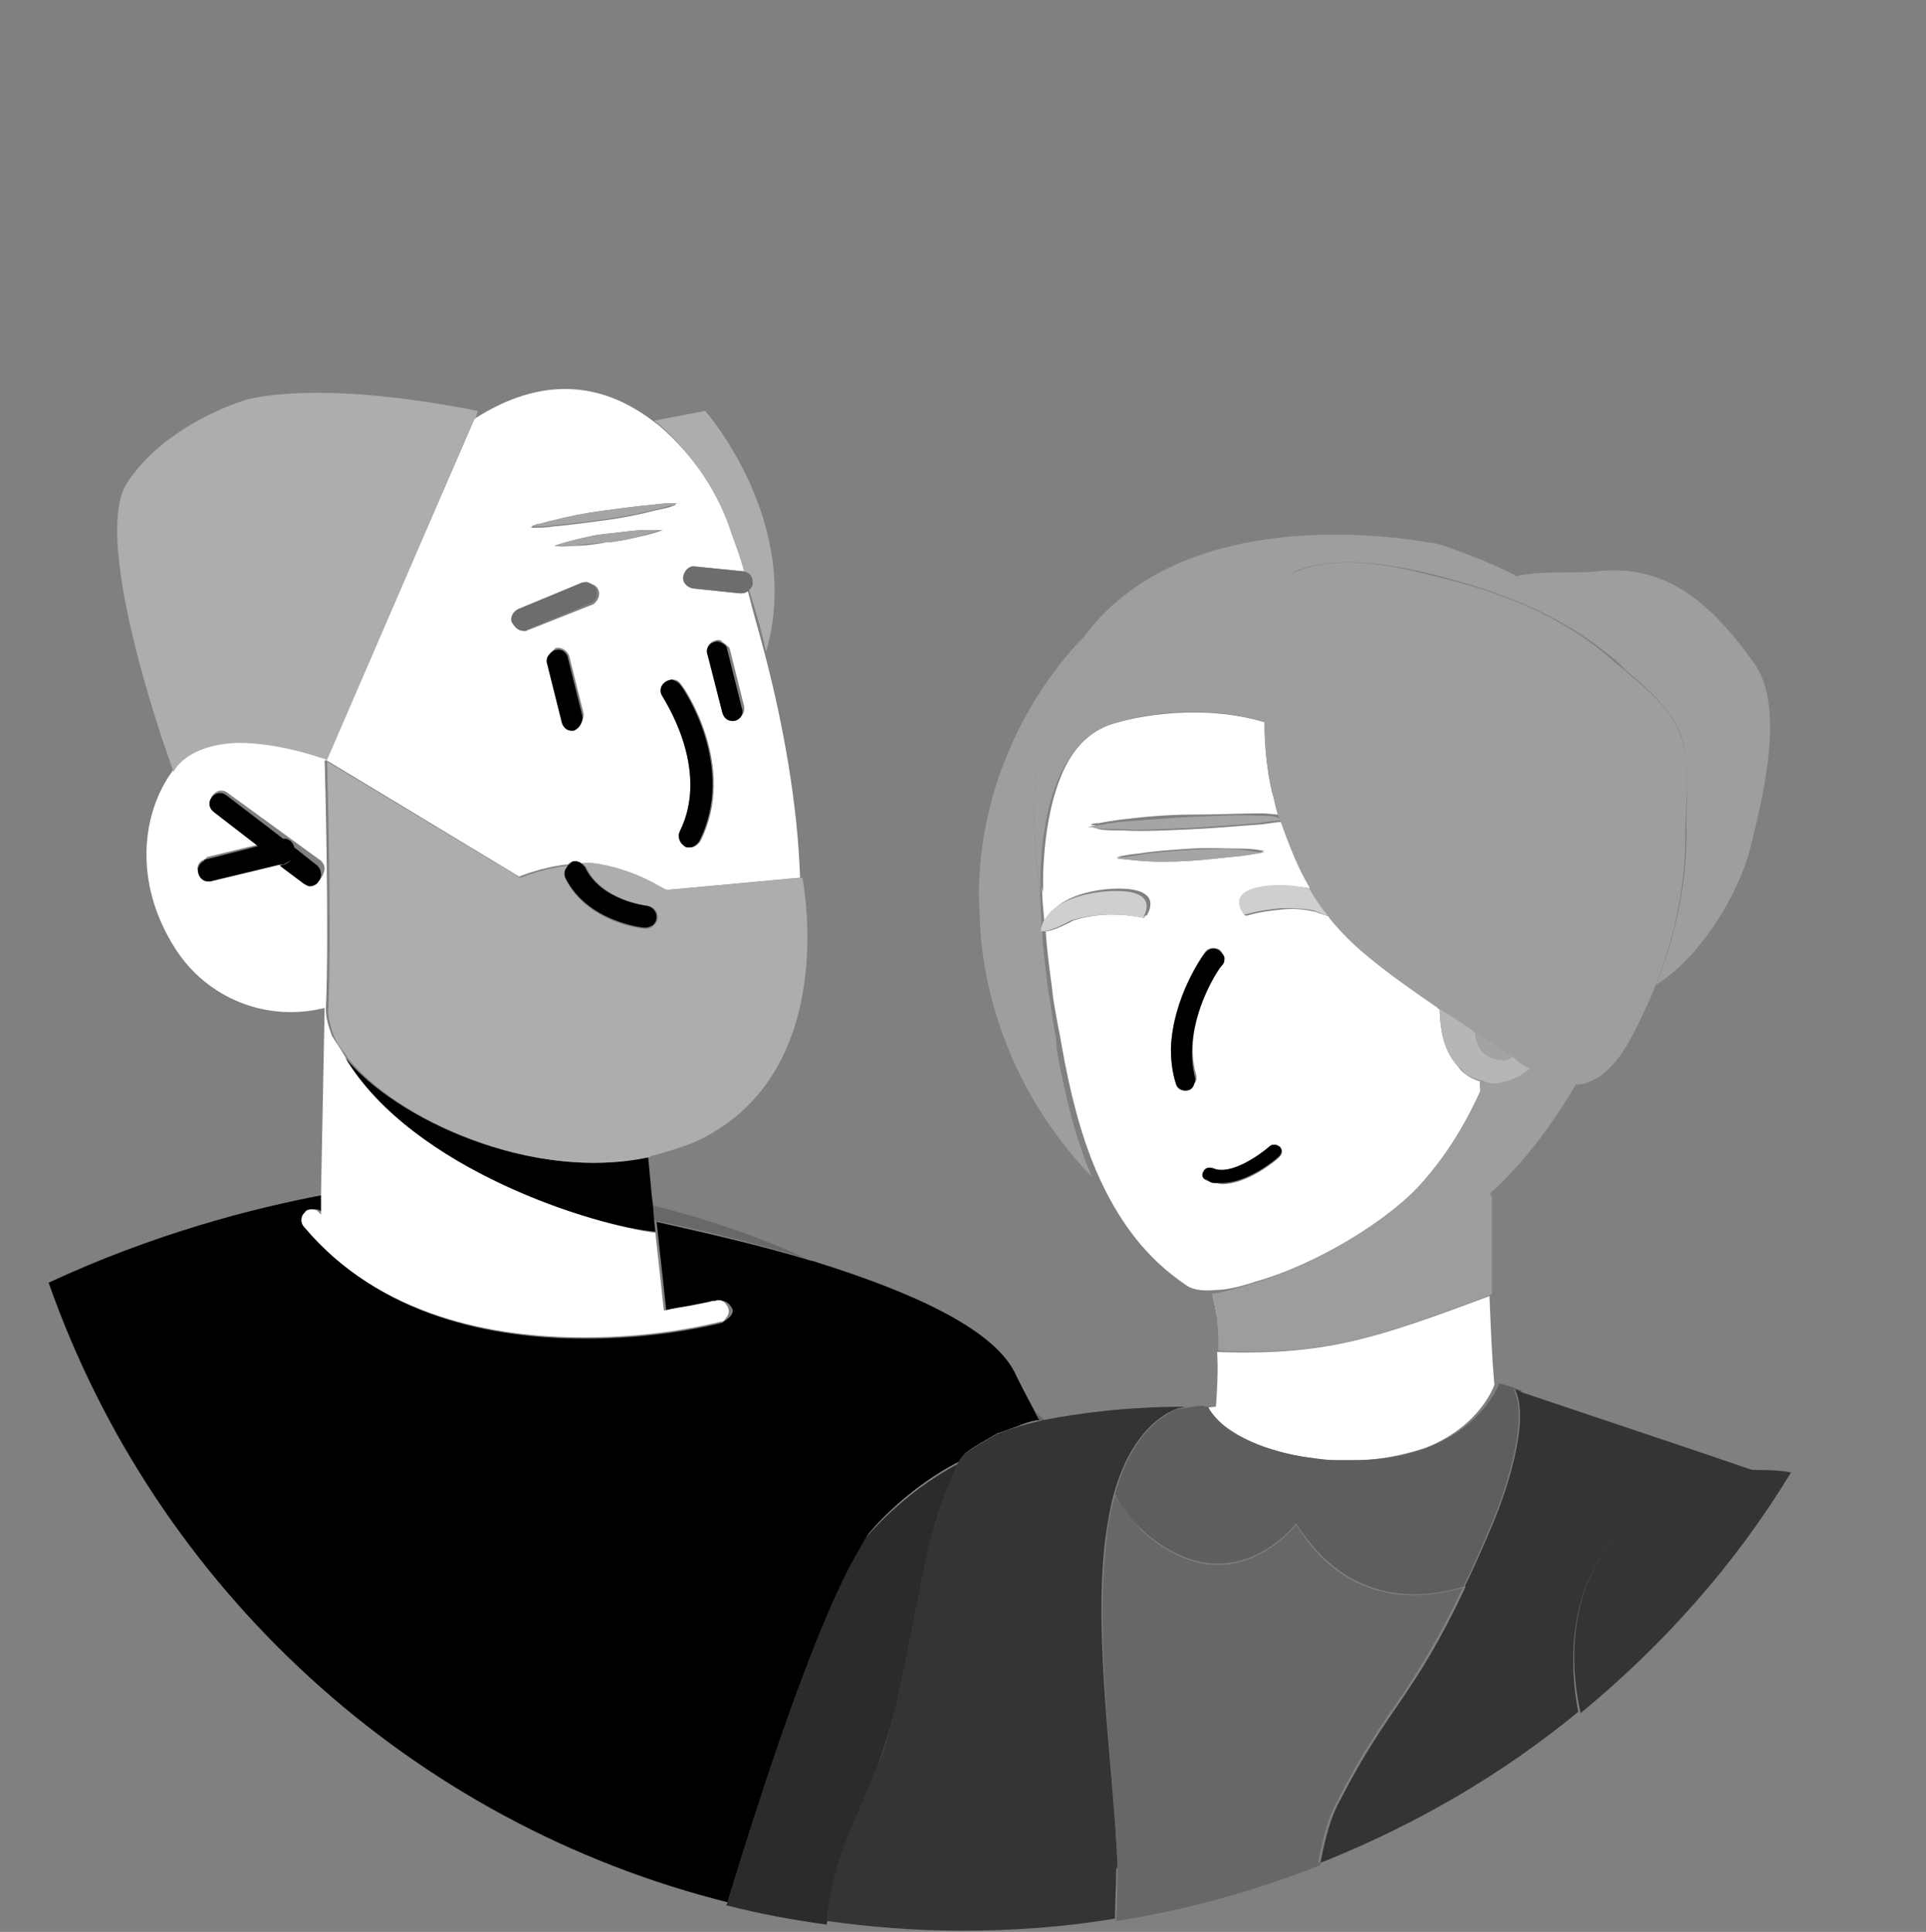 <?xml version="1.0" encoding="utf-8"?>
<!-- Generator: Adobe Illustrator 27.9.0, SVG Export Plug-In . SVG Version: 6.00 Build 0)  -->
<svg version="1.1" id="uuid-c2679706-47a2-47da-aacb-d2ca956e13be"
	 xmlns="http://www.w3.org/2000/svg" xmlns:xlink="http://www.w3.org/1999/xlink" x="0px" y="0px" viewBox="0 0 158.4 158.9"
	 style="enable-background:new 0 0 158.4 158.9;" xml:space="preserve">
<rect x="0" y="0" width="158.4" height="158.9" fill="#808080" stroke="none"/>
<style type="text/css">
	.st0{fill:none;}
	.st1{fill:#676867;}
	.st2{fill:#AEADAE;}
	.st3{fill:#FFFFFF;}
	.st4{fill:#6D6D6D;}
	.st5{fill:#A6A5A5;}
	.st6{fill:#9F9E9E;}
	.st7{fill:#2B2B2B;}
	.st8{fill:#9E9D9E;}
	.st9{fill:#CFCFCE;}
	.st10{fill:#B6B6B6;}
	.st11{fill:#A3A3A3;}
	.st12{fill:#666766;}
	.st13{fill:#5D5E5E;}
	.st14{fill:#343434;}
</style>
<g>
	<path class="st0" d="M26.3,99.8L26.3,99.8l0.1-0.2c-0.3-0.3-0.6-0.3-1-0.1C25.7,99.4,26.1,99.5,26.3,99.8z"/>
	<path class="st0" d="M83.7,117.4c1-0.4,1.7-0.5,1.8-0.5c0,0,0-0.1-0.1-0.1C85.3,116.8,84.6,116.9,83.7,117.4
		c-1.1,0.3-1.7,0.5-1.7,0.5c-2.2,1.3-2.7,1.5-3.1,2.3c-4.6,2.4-7.6,6.1-7.5,6c-0.4,0.7-0.9,1.5-1.4,2.5c0.4-0.8,0.8-1.6,1.3-2.3
		c0,0,2.9-3.7,7.6-6.1c-0.2,0.3-0.3,0.7-0.6,1.4c0.3-0.6,0.4-1.1,0.6-1.4c0.4-0.8,0.9-1,3.1-2.3C81.9,118,82.5,117.7,83.7,117.4
		c0.5-0.2,1.1-0.3,1.8-0.5c0.2,0,0.3-0.1,0.4-0.1c-0.1,0-0.3,0.1-0.4,0.1C84.8,117.1,84.2,117.2,83.7,117.4z"/>
	<polygon class="st0" points="57.2,46.6 57.2,46.6 57.2,46.6 	"/>
	<path class="st0" d="M72.1,145.6c0,0,0-0.1,0.1-0.1c0.5-1.4,1-2.9,1.4-4.4c-0.4,1.5-0.8,3-1.4,4.4
		C72.2,145.5,72.2,145.6,72.1,145.6z"/>
	<path class="st0" d="M99.7,106.5L99.7,106.5c0,0.1,0.1,0.3,0.1,0.4C99.8,106.7,99.8,106.6,99.7,106.5z"/>
	<path class="st0" d="M75.1,133.5c-0.2,1-0.4,2-0.6,3C74.8,135.5,74.9,134.5,75.1,133.5z"/>
	<path class="st0" d="M76.7,126c-0.3,1-0.5,2-0.7,3C76.2,128,76.5,127,76.7,126z"/>
	<path class="st0" d="M53.1,76.3c-0.2,0-4.7-0.5-6.5-4.1c-0.1-0.2-0.1-0.5,0-0.7c-0.2,0.2-0.2,0.5-0.1,0.8
		C48.3,75.9,52.8,76.4,53.1,76.3L53.1,76.3c0.3,0.1,0.5,0,0.7-0.2c-0.2,0.1-0.4,0.2-0.6,0.2H53.1z"/>
	<path class="st0" d="M61.6,48.6c-0.2,0.1-0.4,0.2-0.6,0.2C61.2,48.8,61.4,48.8,61.6,48.6z"/>
	<path class="st0" d="M61.9,47.9v-0.1c0-0.4-0.3-0.7-0.7-0.8C61.6,47.1,61.9,47.5,61.9,47.9z"/>
	<path class="st0" d="M53.9,101.3C49,100.8,34,96.1,28.5,87c-0.1-0.1-0.1-0.2-0.2-0.3c5.4,9.4,20.7,14.1,25.7,14.8l0.7,6.4
		c0.8-0.1,1.5-0.3,2.1-0.4c-0.6,0.1-1.2,0.2-2,0.3L53.9,101.3v-0.9h-0.1L53.9,101.3z"/>
	<path class="st0" d="M54.9,73.2c-0.3-0.1-0.5-0.3-0.8-0.4C54.3,72.9,54.6,73.1,54.9,73.2L54.9,73.2z"/>
	<path class="st0" d="M15.1,62.5c0.7-0.6,2.1-1.3,4.4-1.4C17.2,61.2,15.8,61.9,15.1,62.5z"/>
	<path class="st0" d="M105.2,95.2c0.2-0.2,0.3-0.4,0.2-0.6C105.4,94.8,105.3,95,105.2,95.2c-0.3,0.2-2.6,2.1-4.7,2.1
		c-0.2,0-0.4,0-0.6,0c0.2,0,0.4,0.1,0.6,0.1C102.6,97.4,104.9,95.5,105.2,95.2z"/>
	<path class="st0" d="M46.7,71.2C46.8,71.2,46.8,71.2,46.7,71.2c-2,0.1-3.9,0.9-3.9,0.9l-15.9-9.6c0,0,0,0.1,0,0.2l15.8,9.5
		C42.7,72.2,44.6,71.4,46.7,71.2z"/>
	<path class="st0" d="M74.6,136.5c-0.3,1.5-0.6,3-1,4.5C73.9,139.5,74.3,138,74.6,136.5z"/>
	<path class="st0" d="M96.6,116c0.2-0.1,0.5-0.1,0.8-0.2C97.1,115.9,96.8,115.9,96.6,116c-1.3,0.5-3.7,2.2-5,6.9
		c-0.3,1.1-0.5,2.3-0.7,3.7c-1,8.2,0.7,18.9,1,26.9c-0.2-8-1.9-18.6-0.9-26.8c0.1-1.4,0.4-2.6,0.7-3.7c0.2,0.4,0.4,0.7,0.6,1
		c-0.2-0.3-0.4-0.7-0.6-1.1C93,118.2,95.3,116.6,96.6,116z"/>
	<path class="st0" d="M99.1,97c-0.1-0.1-0.2-0.3-0.2-0.5c-0.1,0.2,0,0.4,0.3,0.6C99.2,97.1,99.2,97,99.1,97c0.1,0,0.1,0.1,0.1,0.1
		c0.1,0,0.2,0.1,0.3,0.1C99.4,97.1,99.3,97.1,99.1,97L99.1,97z"/>
	<path class="st0" d="M97.8,67.2c2.1-0.1,4.2-0.2,5.8-0.1c0.7,0,1.2,0,1.6,0.2c0-0.1-0.1-0.2-0.1-0.3c-0.3,0-0.8-0.1-1.3-0.1
		c-1.6,0-3.8,0.1-5.8,0.1s-4.1,0.2-5.7,0.4c-0.8,0.1-1.4,0.2-1.9,0.3c-0.4,0-0.7,0.1-0.7,0.1s0.2,0.1,0.5,0.1
		c0.5-0.1,1.1-0.2,1.9-0.3C93.5,67.5,95.6,67.3,97.8,67.2z"/>
	<path class="st0" d="M107.7,73c-0.9-0.2-1.8-0.2-2.3-0.2C106,72.8,106.9,72.9,107.7,73C107.8,73.1,107.8,73,107.7,73z"/>
	<path class="st0" d="M92.5,124.2l-0.1-0.1C92.4,124.2,92.5,124.2,92.5,124.2z"/>
	<path class="st0" d="M96.5,116c0.2-0.1,0.3-0.1,0.4-0.2C96.8,115.9,96.6,115.9,96.5,116z"/>
	<path class="st0" d="M106.6,125.3c0,0-5.4,7.1-12.7,0.5c0,0-0.5-0.5-1.1-1.2c0.6,0.8,1.1,1.3,1.1,1.3
		C101.2,132.5,106.6,125.4,106.6,125.3c3.7,6.2,9.2,6.6,13.7,5.3v-0.1C115.7,131.9,110.4,131.3,106.6,125.3z"/>
	<path class="st0" d="M100.3,78.1c0.2,0.1,0.3,0.3,0.4,0.6C100.6,78.4,100.5,78.2,100.3,78.1c-0.4-0.3-0.9-0.3-1.2,0.1
		c-0.2,0.2-2.7,3.7-2.8,7.9c0.1-4.1,2.6-7.6,2.8-7.8C99.4,77.9,99.9,77.8,100.3,78.1z"/>
	<path class="st0" d="M100.2,79.7c-0.8,1.2-2.9,5.1-1.9,8.9c0,0,0,0.1,0,0.2c0,0.1,0,0.2-0.1,0.3c0.1-0.1,0.2-0.3,0.2-0.5
		c0,0,0-0.1,0-0.2C97.2,84.9,99.4,81,100.2,79.7z"/>
	<path class="st0" d="M102.5,75.2L102.5,75.2c1-0.3,1.9-0.4,2.9-0.5C104.4,74.7,103.4,74.9,102.5,75.2z"/>
	<path class="st0" d="M98,69.9c1.5-0.1,3-0.1,4.2,0c0.7,0.1,1.3,0.1,1.6,0.2c0.2,0,0.3-0.1,0.3-0.1s-0.8-0.2-1.9-0.2
		S99.5,69.7,98,69.9c-1.5,0-3,0.1-4.2,0.3c-1.1,0.1-1.9,0.3-1.9,0.3s0.1,0,0.4,0c0.3,0,0.9-0.1,1.5-0.2C94.8,70.1,96.4,70,98,69.9z"
		/>
	<path class="st0" d="M94.1,75.3C94.1,75.3,94.2,75.3,94.1,75.3c0.1,0,1.8-2.4-2.7-2.2c0,0-3.4,0.1-4.9,1.8c1.6-1.5,4.7-1.6,4.7-1.6
		C94.9,73.1,94.4,74.7,94.1,75.3z"/>
	<path class="st0" d="M121.9,88.9c-0.5-0.1-1-0.3-1.4-0.6c-0.2-0.2-0.4-0.4-0.6-0.6c0.2,0.2,0.4,0.5,0.7,0.7
		c0.4,0.3,0.9,0.5,1.4,0.6l0,0c0.2,0.1,0.5,0.1,0.7,0.1C122.5,89.1,122.2,89,121.9,88.9z"/>
	<path class="st0" d="M59.9,107.6c0.1,0.3,0,0.6-0.2,0.8c0.3-0.2,0.5-0.6,0.4-0.9c-0.2-0.4-0.6-0.7-1.1-0.6c0,0-0.2,0.1-0.4,0.1
		c0.1,0,0.2,0,0.2,0C59.3,106.8,59.7,107.1,59.9,107.6z"/>
	<path class="st0" d="M43.2,51.9L43.2,51.9L43.2,51.9L43.2,51.9z"/>
	<path class="st0" d="M49.1,48.4c0.2,0.5,0,1-0.4,1.2l-5.3,2.2l-0.1,0.1c0.1,0,0.2-0.1,0.2-0.1l5.3-2.1
		C49.2,49.4,49.4,48.9,49.1,48.4c0-0.2-0.2-0.4-0.5-0.4C48.8,48.1,49,48.2,49.1,48.4z"/>
	<path class="st0" d="M59.8,53.4l1.2,4.8c0.2,0.5-0.1,1-0.6,1.1c0.1,0,0.1,0,0.2,0c0.4-0.2,0.7-0.6,0.6-1.1L60,53.4
		c-0.1-0.2-0.3-0.4-0.6-0.5C59.6,52.9,59.8,53.2,59.8,53.4z"/>
	<path class="st0" d="M56,68.4c2.6-5.2-1.4-11-1.4-11.1c-0.3-0.4-0.2-0.9,0.2-1.2c0.2-0.1,0.4-0.2,0.6-0.2c-0.2,0-0.5,0-0.7,0.2
		c-0.4,0.3-0.5,0.8-0.2,1.2c0,0.1,4,5.9,1.4,11.1c-0.2,0.5,0,1,0.4,1.2c0.1,0.1,0.3,0.1,0.4,0.1l0,0c-0.1,0-0.2,0-0.3-0.1
		C56,69.3,55.8,68.8,56,68.4z"/>
	<path class="st0" d="M14.3,63.5c0.2-0.4,0.5-0.7,0.8-1C14.5,63,14.3,63.4,14.3,63.5z"/>
	<path class="st0" d="M18.7,65.2c-0.4-0.3-0.9-0.2-1.2,0.2c0,0.1-0.1,0.1-0.1,0.2c0.3-0.4,0.8-0.5,1.2-0.2l4.7,3.6
		c0.4-0.1,0.8,0.2,0.9,0.7l0,0l1.9,1.5c0.2,0.2,0.3,0.4,0.3,0.7c0,0.2-0.1,0.3-0.2,0.5c0.2-0.2,0.4-0.5,0.4-0.9
		c0-0.3-0.1-0.5-0.3-0.7L18.7,65.2z"/>
	<path class="st0" d="M48.4,108.2c-6.4,0-14.6-1.3-20.4-6.7C33.8,107,42,108.3,48.4,108.2z"/>
	<path class="st0" d="M24,70.5c-0.1,0.2-0.3,0.3-0.5,0.4L23.3,71l0.1,0.1l0,0C23.7,70.9,23.9,70.7,24,70.5z"/>
	<path class="st0" d="M21.2,69.5L21.2,69.5l-4.2,1c-0.1,0-0.2,0.1-0.2,0.2c0,0,0.1,0,0.1-0.1L21.2,69.5z"/>
	<path class="st0" d="M44.1,43.4c0.3,0,0.8,0,1.4-0.1c1.2-0.1,2.7-0.3,4.2-0.5s3-0.5,4.1-0.8c0.5-0.1,1-0.2,1.3-0.3
		c0.3-0.1,0.5-0.2,0.5-0.2s0,0-0.1,0s-0.2,0.1-0.3,0.1c-0.3,0-0.7,0.2-1.3,0.3c-1.1,0.3-2.6,0.6-4.1,0.8s-3,0.4-4.2,0.5
		c-0.6,0.1-1.1,0.1-1.4,0.1c-0.2,0-0.3,0-0.4,0c-0.1,0.1-0.2,0.1-0.2,0.1S43.8,43.4,44.1,43.4z"/>
	<path class="st0" d="M46.8,53.9c-0.2-0.4-0.6-0.7-1.1-0.6c-0.2,0.1-0.4,0.3-0.5,0.5c0.1-0.1,0.2-0.2,0.4-0.3c0.5-0.2,1,0.1,1.1,0.6
		l1.2,4.8c0,0.1,0,0.2,0,0.3C48,59,48,58.9,48,58.7L46.8,53.9z"/>
	<path class="st0" d="M49.9,44.6c-1,0.1-2.1,0.2-2.8,0.3C47.9,44.9,48.9,44.8,49.9,44.6z"/>
	<path class="st0" d="M46.9,44.5c0.8-0.2,1.9-0.5,3-0.6c1.1-0.1,2.3-0.3,3.1-0.3h-0.1c-0.9,0-2,0.2-3.1,0.3c-1.1,0.1-2.2,0.4-3,0.6
		c-0.8,0.2-1.3,0.4-1.3,0.4s0.6,0.1,1.4,0c-0.7,0-1.3,0-1.3,0S46.1,44.7,46.9,44.5z"/>
	<path class="st1" d="M85.4,116.8C85.5,116.8,85.5,116.9,85.4,116.8c0.2,0.1,0.4,0,0.5,0c-0.3-0.3-0.5-0.5-0.8-0.7
		C85.2,116.3,85.3,116.6,85.4,116.8C85.5,116.8,85.5,116.8,85.4,116.8z"/>
	<path class="st1" d="M53.9,100.4L53.9,100.4c4,0.8,8.4,1.9,12.4,3.1c-3.7-1.7-8-3.2-12.4-4.3c-0.1,0-0.2,0-0.2-0.1l0.1,1.3H53.9z"
		/>
	<path d="M71.4,126.2c-0.1,0.1,2.8-3.6,7.5-6c0.4-0.8,0.9-1,3.1-2.3c0,0,0.6-0.2,1.7-0.6c0.9-0.4,1.6-0.5,1.7-0.5c0,0,0,0,0.1,0
		c-0.2-0.2-0.3-0.5-0.4-0.7c0-0.1-0.1-0.1-0.1-0.2c-0.7-1.3-1.2-2.3-1.4-2.7c-1.6-3.8-8.5-6.9-16.5-9.4c-0.2-0.1-0.5-0.1-0.7-0.2
		c-4-1.2-8.4-2.2-12.4-3.1l0,0l0.1,0.9l0.7,6.4c0.7-0.1,1.4-0.2,2-0.3c0.9-0.2,1.6-0.3,1.9-0.4c0.2-0.1,0.4-0.1,0.4-0.1
		c0.5-0.1,0.9,0.2,1.1,0.6c0.2,0.3-0.1,0.7-0.4,0.9c-0.1,0.1-0.3,0.2-0.4,0.3c-3.7,0.9-7.5,1.3-11.3,1.3c-7.4,0-16.7-1.7-23-9.1
		c-0.3-0.3-0.3-0.9,0.1-1.2c0.1-0.1,0.2-0.1,0.3-0.2c0.3-0.2,0.7-0.2,1,0.1v-1.3v-0.1c-5.8,1.1-13.9,3.2-22.5,7.2
		c8.8,25.1,29.8,44.5,56,51c3.2-10.8,6.8-21.5,10.1-27.7C70.5,127.7,71,126.9,71.4,126.2z"/>
	<path class="st2" d="M60.2,44c0.3,0.8,0.7,1.9,1,3c0.4,0.1,0.7,0.4,0.7,0.8v0.1V48c0,0.2-0.1,0.4-0.3,0.5c0.5,1.6,1,3.2,1.4,5.1
		c3.1-10.6-5-19.8-5-19.8l-4.2,0.8c0.1,0.1,0.3,0.2,0.4,0.3C57,37.4,59.1,40.5,60.2,44z"/>
	<path class="st3" d="M26.4,99.6v0.3l-0.1-0.1c-0.2-0.3-0.6-0.4-0.9-0.3c-0.1,0-0.3,0.1-0.3,0.2c-0.4,0.3-0.4,0.9-0.1,1.2
		c6.2,7.4,15.6,9.1,23,9.1c3.8,0,7.6-0.4,11.3-1.3c0.2,0,0.3-0.1,0.4-0.3c0.2-0.2,0.3-0.5,0.2-0.8c-0.2-0.5-0.6-0.8-1.1-0.6
		c0,0-0.1,0-0.2,0c-0.3,0.1-0.9,0.2-1.9,0.4c-0.6,0.1-1.3,0.2-2.1,0.4l-0.7-6.4c-4.9-0.6-20.3-5.3-25.7-14.8
		c-0.3-0.5-0.6-0.9-0.9-1.4c-0.3-0.8-0.5-1.5-0.5-2.2c0.3-6.4-0.1-20.5-0.1-20.5l0.1,0.1c0-0.1,0-0.2,0-0.2
		c-3.1-1.1-5.5-1.4-7.4-1.4c-2.3,0.1-3.7,0.8-4.4,1.4c-0.3,0.3-0.6,0.6-0.8,1c-2.5,3.4-3.3,9.1,0.2,14.6c2.6,4.1,7.5,6.1,12.3,4.9
		l-0.3,15.3v0.1v1.3H26.4z M48.4,108.2c-6.4,0-14.6-1.2-20.4-6.7C33.8,107,42,108.3,48.4,108.2z M26.2,72.4
		c-0.2,0.2-0.4,0.4-0.7,0.4c-0.2,0-0.3-0.1-0.5-0.2l-2-1.5l0.4-0.1l-0.1,0h-0.2l-5.8,1.4c-0.1,0-0.1,0-0.2,0c-0.4,0-0.7-0.3-0.8-0.7
		c-0.2-0.4,0.1-0.9,0.5-1c0.1-0.1,0.2-0.1,0.2-0.2l4.1-1l-3.5-2.7c-0.4-0.3-0.5-0.8-0.2-1.2l0,0c0-0.1,0-0.1,0.1-0.2
		c0.3-0.4,0.8-0.5,1.2-0.2l7.7,5.6c0.2,0.2,0.3,0.4,0.3,0.7C26.6,71.9,26.5,72.2,26.2,72.4z"/>
	<path d="M53.1,95.2c-9.5,2-20.6-3.2-24.7-8.2c5.5,9.2,20.6,13.9,25.5,14.3l-0.1-0.9l-0.1-1.3l-0.1-0.8l-0.3-3.2
		C53.2,95.2,53.2,95.2,53.1,95.2z"/>
	<path class="st3" d="M26.8,62.5l15.9,9.6c0,0,1.9-0.8,4-1c0.1-0.1,0.2-0.2,0.3-0.2c0.2-0.1,0.4-0.1,0.6,0c0.1,0,0.1,0,0.2,0.1
		c0.6,0,1.1,0,1.6,0.1c1.6,0.3,3.2,0.9,4.6,1.7c0.3,0.1,0.5,0.3,0.8,0.4l10.9-1l0,0h0.1c-0.2-6.1-1.4-12.7-2.9-18.4
		c-0.5-1.9-1-3.6-1.4-5.2l0,0l0,0c-0.2,0.2-0.4,0.2-0.6,0.2h-0.1L57,48.4c-0.5-0.1-0.9-0.5-0.8-1c0.1-0.5,0.5-0.9,1-0.8l0,0l0,0
		l4,0.4c-0.3-1.1-0.7-2.2-1-3c-1.1-3.5-3.2-6.6-6-9c-0.1-0.1-0.3-0.2-0.4-0.3c-5.2-4-10.3-3.1-14.7-0.3l-0.1,0.1L26.8,62.5z
		 M47.2,60.1c0,0-0.1,0-0.2,0c-0.4,0-0.7-0.3-0.8-0.7L45,54.6c-0.1-0.3,0-0.6,0.2-0.8c0.1-0.2,0.3-0.3,0.5-0.5
		c0.5-0.1,0.9,0.2,1.1,0.6l1.2,4.8c0,0.2,0,0.4-0.1,0.5C47.8,59.6,47.6,59.9,47.2,60.1z M50.1,44.6c-0.1,0-0.2,0-0.2,0
		c-1,0.2-2,0.3-2.8,0.3l0,0H47c-0.8,0.1-1.4,0-1.4,0s0.5-0.2,1.3-0.4c0.8-0.2,1.9-0.5,3-0.6c1.1-0.1,2.2-0.3,3.1-0.3h0.1
		c0.8,0,1.3,0,1.3,0c0.1,0,0.1,0,0.1,0S54,43.8,53.2,44C52.3,44.2,51.2,44.5,50.1,44.6z M58.8,52.7c0.2-0.1,0.5-0.1,0.6,0.1
		c0.2,0.1,0.4,0.3,0.6,0.5l1.2,4.8c0.1,0.5-0.2,0.9-0.6,1.1c-0.1,0-0.1,0-0.2,0s-0.1,0-0.2,0c-0.4,0-0.7-0.3-0.8-0.7l-1.2-4.7
		C58,53.4,58.3,52.8,58.8,52.7z M57.6,69.2c-0.2,0.3-0.5,0.5-0.8,0.5c0,0,0,0-0.1,0l0,0c-0.1,0-0.3,0-0.4-0.1
		c-0.4-0.2-0.6-0.7-0.4-1.2c2.6-5.2-1.4-11-1.4-11.1c-0.3-0.4-0.2-0.9,0.2-1.2c0.2-0.2,0.4-0.2,0.7-0.2c0.3,0,0.5,0.2,0.7,0.5
		C56.3,56.6,60.7,63.1,57.6,69.2z M43.7,43.3c0,0,0.2-0.1,0.5-0.2c0.3,0,0.7-0.2,1.3-0.3c1.1-0.3,2.6-0.6,4.1-0.8
		c1.5-0.2,3-0.4,4.2-0.5c0.6-0.1,1.1-0.1,1.4-0.1c0.3,0,0.5,0,0.5,0s-0.1,0-0.2,0.1c0.1,0,0.1,0,0.1,0s-0.2,0.1-0.5,0.2
		c-0.3,0.1-0.8,0.2-1.3,0.3c-1.1,0.3-2.6,0.6-4.1,0.8s-3,0.4-4.2,0.5c-0.6,0.1-1.1,0.1-1.4,0.1c-0.3,0-0.5,0-0.5,0s0.1,0,0.2-0.1
		C43.7,43.3,43.7,43.3,43.7,43.3z M42.7,50.1l5.3-2.2c0.2-0.1,0.4,0,0.6,0.1c0.2,0.1,0.5,0.2,0.6,0.5c0.2,0.4,0,0.9-0.4,1.2
		l-5.3,2.1c-0.1,0-0.2,0.1-0.2,0.1l0,0l0,0l0,0c0,0,0,0-0.1,0c-0.4,0-0.7-0.2-0.9-0.7C42,50.8,42.3,50.3,42.7,50.1z"/>
	<path d="M26.1,71.2l-1.9-1.5l0,0c-0.1-0.5-0.6-0.8-0.9-0.7l-4.7-3.6c-0.4-0.3-0.9-0.2-1.2,0.2l0,0c-0.3,0.4-0.2,0.9,0.2,1.2
		l3.5,2.7l0.1,0.1l-4.3,1.1c-0.1,0-0.1,0-0.1,0.1c-0.4,0.2-0.6,0.6-0.5,1s0.4,0.7,0.8,0.7c0.1,0,0.1,0,0.2,0l5.8-1.4h0.2l0.2-0.1
		c0.2-0.1,0.4-0.2,0.5-0.4c-0.1,0.2-0.3,0.4-0.6,0.5l0,0L23,71.2l2,1.5c0.2,0.1,0.3,0.2,0.5,0.2c0.3,0,0.6-0.2,0.7-0.4
		c0.1-0.1,0.2-0.3,0.2-0.5C26.4,71.6,26.3,71.4,26.1,71.2z"/>
	<path d="M59.4,58.6c0.1,0.4,0.4,0.7,0.8,0.7c0.1,0,0.1,0,0.2,0c0.5-0.1,0.8-0.6,0.6-1.1l-1.2-4.8c0-0.2-0.2-0.4-0.4-0.5
		c-0.2-0.1-0.4-0.2-0.6-0.1c-0.5,0.1-0.8,0.6-0.6,1.1L59.4,58.6z"/>
	<path d="M46.7,54.1c-0.1-0.5-0.6-0.8-1.1-0.6c-0.2,0.1-0.3,0.2-0.4,0.3C45,54,44.9,54.3,45,54.6l1.2,4.8c0.1,0.4,0.4,0.7,0.8,0.7
		c0.1,0,0.2,0,0.2,0c0.4-0.2,0.6-0.5,0.7-0.9c0-0.1,0-0.2,0-0.3L46.7,54.1z"/>
	<path class="st4" d="M61.9,47.9c0-0.5-0.3-0.8-0.7-0.9l-4-0.4l0,0l0,0c-0.5-0.1-0.9,0.3-1,0.8c-0.1,0.5,0.3,0.9,0.8,1l3.9,0.4H61
		c0.2,0,0.4-0.1,0.6-0.2l0,0l0,0c0,0,0,0,0-0.1C61.8,48.4,61.9,48.2,61.9,47.9C61.9,48,61.9,47.9,61.9,47.9z"/>
	<path class="st4" d="M43.1,51.9L43.1,51.9c0.1,0,0.1,0,0.1,0l0,0c0,0,0.1,0,0.1-0.1l5.3-2.2c0.4-0.2,0.6-0.7,0.4-1.2
		c-0.1-0.2-0.3-0.3-0.5-0.4c-0.2-0.1-0.4-0.1-0.6-0.1l-5.3,2.2c-0.4,0.2-0.7,0.7-0.5,1.1C42.4,51.7,42.7,51.9,43.1,51.9z"/>
	<path class="st2" d="M15.1,62.5c0.7-0.6,2.1-1.3,4.4-1.4c1.8,0,4.2,0.3,7.4,1.4l12.1-28l0.1-0.1l0.2-0.6
		c-13.6-2.7-19.1-0.9-19.1-0.9s-6.6,1.9-9.8,6.9c-3,4.9,3.8,23.6,3.9,23.7C14.3,63.4,14.5,63,15.1,62.5z"/>
	<path class="st2" d="M54.9,73.2L54.9,73.2c-0.3-0.1-0.6-0.3-0.8-0.4c-1.4-0.8-3-1.4-4.6-1.7c-0.5-0.1-1-0.2-1.6-0.1
		c0.1,0.1,0.2,0.2,0.3,0.3c1.3,2.8,5.1,3.2,5.1,3.2c0.5,0.1,0.8,0.5,0.8,0.9c0,0.3-0.1,0.5-0.3,0.7c-0.2,0.2-0.4,0.3-0.7,0.3H53
		c-0.2,0-4.7-0.5-6.5-4.1c-0.1-0.3-0.1-0.6,0.1-0.8c0-0.1,0.1-0.2,0.2-0.3c-2.1,0.2-4,1-4,1l-15.8-9.5l-0.1-0.1c0,0,0.4,14,0.1,20.5
		c0,0.7,0.2,1.4,0.5,2.2c0.2,0.5,0.5,0.9,0.9,1.4c0.1,0.1,0.1,0.2,0.2,0.3c4,5.1,15.3,10.2,24.7,8.2c0.1,0,0.1,0,0.2-0.1
		c1.2-0.3,2.4-0.7,3.5-1.1c12.3-5.5,9-21.6,9-21.8l0,0L54.9,73.2z"/>
	<path d="M46.7,71.2c-0.1,0.1-0.1,0.2-0.2,0.3c-0.1,0.2-0.1,0.5,0,0.7c1.8,3.6,6.3,4.1,6.5,4.1h0.1c0.2,0,0.4-0.1,0.6-0.2
		c0.2-0.2,0.3-0.4,0.3-0.7c0-0.4-0.3-0.8-0.8-0.9c0,0-3.8-0.4-5.1-3.2c-0.1-0.1-0.2-0.2-0.3-0.3c-0.1,0-0.1-0.1-0.2-0.1
		c-0.2-0.1-0.4-0.1-0.6,0C47,71,46.9,71,46.7,71.2C46.8,71.2,46.8,71.2,46.7,71.2z"/>
	<path d="M54.7,56.1c-0.4,0.3-0.5,0.8-0.2,1.2c0,0.1,4,5.9,1.4,11.1c-0.2,0.4,0,0.9,0.4,1.2c0.1,0.1,0.2,0.1,0.3,0.1c0,0,0,0,0.1,0
		c0.3,0,0.6-0.2,0.8-0.5c3.1-6.1-1.3-12.6-1.5-12.8c-0.2-0.3-0.5-0.4-0.7-0.5C55.1,55.9,54.9,56,54.7,56.1z"/>
	<path class="st5" d="M45.6,43.2c1.2-0.1,2.7-0.3,4.2-0.5s3-0.5,4.1-0.8c0.6-0.1,1-0.3,1.3-0.3c0.1,0,0.2-0.1,0.3-0.1
		c0.1-0.1,0.2-0.1,0.2-0.1s-0.2,0-0.5,0c-0.3,0-0.8,0-1.4,0.1c-1.2,0.1-2.7,0.3-4.2,0.5c-1.5,0.2-3,0.5-4.1,0.8
		c-0.6,0.1-1,0.3-1.3,0.3c-0.3,0.1-0.5,0.2-0.5,0.2s0,0,0.1,0s0.2,0,0.4,0C44.5,43.3,45,43.3,45.6,43.2z"/>
	<path class="st5" d="M54.3,43.6c0,0-0.5,0-1.3,0c-0.8,0-2,0.2-3.1,0.3c-1.1,0.1-2.2,0.4-3,0.6c-0.8,0.2-1.3,0.4-1.3,0.4
		s0.6,0,1.3,0H47l0,0c0.7-0.1,1.8-0.2,2.8-0.3c0.1,0,0.2,0,0.2,0c1.1-0.1,2.2-0.4,3-0.6C53.8,43.8,54.3,43.6,54.3,43.6
		S54.4,43.6,54.3,43.6z"/>
	<path class="st6" d="M85.5,73.1c-1.3-9.7,0.4-16.3,3.6-20.7c-5.3,5.6-8.5,13.1-8.6,21c0,0.9,0.1,1.9,0.1,2.8
		c0.5,7.7,3.8,15,9.2,20.6c-1.3-3-2.2-6.6-2.9-10.5c0-0.6-0.1-1.2-0.2-1.7c-0.2-1.1-0.3-2.2-0.5-3.2c-0.2-1.6-0.4-3.1-0.5-4.7v-0.1
		C85.6,75.4,85.6,74.2,85.5,73.1z"/>
	<path class="st7" d="M68.1,157.2c0.5-4.1,2.5-7.8,3.9-11.6c0,0,0-0.1,0.1-0.1c0.5-1.4,1-2.9,1.4-4.4c0.4-1.5,0.7-3,1-4.5
		c0.2-1,0.4-2,0.6-3c0.3-1.5,0.6-3,0.9-4.5c0.2-1,0.5-2,0.7-3c0.4-1.5,0.9-2.9,1.5-4.3c0.3-0.7,0.4-1.1,0.6-1.4
		c-4.6,2.4-7.6,6.1-7.6,6.1c-0.4,0.7-0.8,1.4-1.3,2.3c-3.2,6.2-6.8,16.9-10.1,27.7c0,0.1,0,0.1-0.1,0.2c2.7,0.7,5.4,1.2,8.3,1.6
		v-0.1H68C68.1,157.8,68.1,157.5,68.1,157.2z"/>
	<path class="st0" d="M99.7,106.5L99.7,106.5"/>
	<path class="st3" d="M99.7,106.5c0.2,0.7,0.3,1.5,0.5,2.2c-0.1-0.6-0.2-1.2-0.3-1.8C99.8,106.7,99.7,106.6,99.7,106.5z"/>
	<path class="st8" d="M122.6,106.5C122.6,106.5,122.7,106.5,122.6,106.5l0.1-0.1c0-1.7,0-3.3,0-5c0-0.6,0-1.2,0-1.8
		c0-0.4,0-0.9,0-1.3c0,0.1-0.1,0.1-0.1,0.1l-0.5-4.6c0-0.5,0-0.9-0.1-1.3c0-1.2-0.1-2.2-0.1-3.1c-1.3,2.9-2.9,5.5-4.8,7.7
		c-2.8,3.3-9.1,7-13.9,8.4c-1.3,0.4-2.5,0.8-3.5,0.9v0.1c0,0.1,0.1,0.3,0.1,0.4c0.1,0.6,0.3,1.2,0.3,1.8c0.1,0.8,0.1,1.5,0.1,2.3
		v0.1C109.2,111.5,113.3,110,122.6,106.5z"/>
	<path class="st3" d="M101.2,117.7c2.7,1.8,6.5,2.2,6.5,2.2c0.7,0.1,1.4,0.2,2.1,0.2c0.2,0,0.5,0,0.7,0c0.3,0,0.5,0,0.8,0
		c2.4,0,4.3-0.5,5.9-1c4.6-1.8,5.7-5.2,5.7-5.2c-0.2-2.3-0.3-4.7-0.4-7.3c-9.4,3.5-13.4,4.9-22.4,4.6c0.1,1.6,0,3.1-0.1,4.5
		l-0.9,0.1C99.7,116.5,100.4,117.2,101.2,117.7z"/>
	<path class="st3" d="M138.7,119.1L138.7,119.1L138.7,119.1z"/>
	<path class="st0" d="M99.2,97.1C99.2,97.1,99.2,97,99.2,97.1"/>
	<path class="st3" d="M117.1,97.1c2-2.3,3.5-4.8,4.8-7.7c0-0.1,0-0.1,0-0.2c0,0,0-0.1,0-0.2h0.1l0,0c-0.5-0.1-1-0.3-1.4-0.6
		c-0.3-0.2-0.5-0.4-0.7-0.7c-0.7-0.8-1.1-1.7-1.3-2.7c-0.1-0.6-0.2-1.3-0.2-2c0,0-0.1,0-0.1-0.1c-1.9-1.3-3.9-2.7-5.7-4.2
		c-1.1-0.9-2.1-1.9-3-3c-0.1-0.1-0.1-0.2-0.2-0.3c-0.3-0.1-0.7-0.2-1.2-0.4c-0.9-0.2-1.8-0.3-2.7-0.2c-1,0.1-1.9,0.2-2.9,0.5l0,0
		c-0.1,0-0.1,0-0.2,0c0,0-1.9-2.2,2.6-2.4c0,0,0.2,0,0.6,0c0.5,0,1.3,0,2.3,0.2c-1-1.7-1.8-3.5-2.4-5.5c-0.4,0-1,0.1-1.7,0.2
		c-1.5,0.1-3.6,0.3-5.7,0.4c-2.1,0.1-4.2,0.2-5.8,0.1c-0.8,0-1.5,0-1.9-0.1C89.8,68,89.5,68,89.5,68s0.2,0,0.7-0.1l0,0
		c-0.4,0-0.5-0.1-0.5-0.1s0.3-0.1,0.7-0.1c0.5-0.1,1.1-0.2,1.9-0.3c1.6-0.2,3.7-0.4,5.7-0.4c2,0,4.2-0.1,5.8-0.1
		c0.5,0,1,0.1,1.3,0.1c-0.2-0.6-0.3-1.3-0.5-1.9c-0.4-1.8-0.6-3.7-0.6-5.6v-0.1c-6.1-1.8-12,0-12,0c-2.2,0.5-3.6,2-4.5,3.9
		c-2,4.3-1.7,10.2-1.7,10.2c0-0.2-0.1-0.4-0.1-0.7c0,1.1,0.1,2.1,0.2,3c0.2-0.4,0.4-0.7,0.7-0.9c1.5-1.7,4.9-1.8,4.9-1.8
		c4.5-0.2,2.8,2.2,2.8,2.2h-0.1c-0.1,0.1-0.1,0.2-0.1,0.2c-1.9-0.4-3.9-0.4-5.8,0.2c-1.3,0.7-2,0.9-2.3,0.9c0.1,1.5,0.3,3,0.5,4.5
		c0.1,1.1,0.3,2.1,0.5,3.2c0.1,0.5,0.2,1,0.3,1.6c0.7,4,1.6,7.5,2.9,10.5c1.7,3.9,4,7.1,7.5,9.4c0.5,0.3,1.3,0.4,2.3,0.3
		c0.9,0,2.1-0.3,3.3-0.7C108,104.1,114.3,100.4,117.1,97.1z M93.7,70.8c-1.1-0.1-1.9-0.2-1.9-0.2s0.1,0,0.4-0.1c-0.2,0-0.4,0-0.4,0
		h-0.1h0.1c0,0,0.8-0.2,1.9-0.3c1.2-0.2,2.7-0.3,4.2-0.4s3.1,0,4.2,0s1.9,0.2,1.9,0.2s-0.1,0-0.3,0.1c0.2,0,0.3,0,0.3,0
		s-0.7,0.1-1.9,0.3c-1.2,0.1-2.7,0.3-4.2,0.4C96.4,70.9,94.9,70.9,93.7,70.8z M98.4,88.7c0,0.2-0.1,0.3-0.2,0.5
		c-0.1,0.3-0.4,0.5-0.7,0.5c-0.4,0-0.7-0.2-0.8-0.6c-0.3-1-0.4-2-0.4-2.9c0.1-4.1,2.6-7.6,2.8-7.9c0.3-0.4,0.8-0.4,1.2-0.2
		c0.2,0.2,0.3,0.4,0.4,0.7c0,0.2,0,0.4-0.2,0.6c0,0-0.1,0.1-0.3,0.4c-0.8,1.3-2.9,5.1-1.8,8.7C98.4,88.6,98.4,88.7,98.4,88.7z
		 M99.5,97.2c-0.1,0-0.2-0.1-0.3-0.1c-0.3-0.2-0.4-0.4-0.3-0.6c0-0.1,0-0.1,0.1-0.2c0.2-0.3,0.5-0.3,0.8-0.2
		c1.4,0.6,3.8-1.1,4.6-1.8c0.2-0.2,0.6-0.2,0.8,0c0.1,0,0.1,0.1,0.1,0.1c0,0.1,0,0.1,0.1,0.2c0.1,0.2,0,0.4-0.2,0.6
		c-0.3,0.3-2.6,2.2-4.7,2.2c-0.2,0-0.4-0.1-0.6-0.1C99.8,97.3,99.6,97.2,99.5,97.2z"/>
	<path class="st9" d="M107.9,73.3c0-0.1-0.1-0.2-0.1-0.2c-0.9-0.2-1.7-0.3-2.3-0.3c-0.4,0-0.6,0-0.6,0c-4.5,0.2-2.6,2.4-2.6,2.4
		c0.1,0,0.1,0,0.2,0c1-0.3,1.9-0.4,2.9-0.5c0.9,0,1.8,0,2.7,0.2c0.5,0.2,0.9,0.4,1.2,0.4C108.8,74.7,108.3,74,107.9,73.3z"/>
	<path class="st9" d="M94,75.5c0,0,0.1-0.1,0.1-0.2c0.3-0.6,0.8-2.2-2.9-2c0,0-3.1,0.1-4.7,1.6c-0.3,0.3-0.5,0.6-0.7,0.9
		c-0.1,0.2-0.1,0.4-0.2,0.6c0.1,0.2,0,0.2,0,0.2s0.1,0,0.2,0c0.3,0,1-0.2,2.3-0.9C90.1,75.1,92.1,75.1,94,75.5z"/>
	<path class="st6" d="M92,59.4c0,0,5.8-1.9,12,0v0.1c0,1.9,0.2,3.8,0.6,5.6c0.2,0.6,0.3,1.3,0.5,1.9c0,0.1,0.1,0.2,0.1,0.3
		c0,0.1,0.1,0.2,0.1,0.2l0,0c0.7,2,1.4,3.8,2.4,5.5c0,0,0,0,0,0.1c0,0.1,0.1,0.2,0.1,0.2c0.4,0.7,0.9,1.4,1.4,2
		c0.1,0.1,0.1,0.2,0.2,0.3c0.9,1.1,1.9,2.1,3,3c1.8,1.5,3.8,2.9,5.7,4.2c0,0,0.1,0,0.1,0.1c1,0.7,1.9,1.3,2.9,1.9l0,0
		c1.1,0.7,2,1.4,3.1,2c0,0,0.1,0,0.1,0.1c0.1,0.1,0.2,0.1,0.2,0.2c0.4,0.3,0.7,0.5,1.1,0.7c-0.8,0.7-1.7,1.1-2.8,1.2
		c-0.1,0-0.2,0-0.3,0c-0.2,0-0.5,0-0.7-0.1h-0.1c0,0.1,0,0.2,0,0.2c0,0.1,0,0.1,0,0.2c0.1,0.9,0.1,2,0.1,3.1c0,0.4,0,0.8,0.1,1.3
		l0.5,4.6c0,0,0.1,0,0.1-0.1c0.7-0.6,3.9-3.5,7.1-9c0,0,0,0,0.1,0c0.4,0,0.8-0.1,1.2-0.3c2.3-1,3.6-4.2,4.6-6.3
		c0.2-0.4,0.4-0.9,0.6-1.4c1.7-4.2,2.6-8.7,2.5-13.2c0.1-2.4,0.4-5.1-0.3-7.3c-0.7-2.2-2.7-3.9-4.5-5.4c-0.4-0.4-0.9-0.7-1.3-1.1
		c-4.4-3.8-9.4-5.6-14.9-6.9c-3.4-0.9-7.8-1.7-11.2-0.2c-0.5,0.2-0.9,0.4-1.2,0.7c0.4-0.3,0.8-0.5,1.3-0.8c3.4-1.4,7.8-0.6,11.2,0.2
		c5.5,1.4,10.5,3.2,14.9,6.9c0.3,0.2,0.7,0.6,1,0.9c0.1,0.1,0.1,0.2,0.2,0.2c1.8,1.5,3.8,3.3,4.5,5.4c0.7,2.2,0.4,4.9,0.4,7.2
		c0.1,4.5-0.8,9-2.5,13.2c3.7-2.3,6.6-7.3,7.6-10.7c1.1-4.3,3.1-12,0.5-15.7c-3.5-4.9-7.2-8.3-13.1-7.6c-1.7,0.2-4.5-0.1-6.5,0.4
		c0,0-0.1,0-0.1-0.1c-1.8-0.9-3.8-1.7-6.1-2.5c0,0-20.3-4.5-29.3,7.5c-3.3,4.4-5,10.9-3.7,20.7c0,0.2,0.1,0.4,0.1,0.7
		c0,0-0.4-6.1,1.8-10.4C88.4,61.4,89.8,59.9,92,59.4z"/>
	<path class="st10" d="M121.9,88.9c0.3,0.1,0.6,0.2,0.8,0.2c0.1,0,0.2,0,0.3,0c1-0.1,2-0.5,2.8-1.2c-0.4-0.2-0.7-0.4-1.1-0.7
		c0-0.1-0.1-0.1-0.2-0.2c0,0-0.1,0-0.1-0.1c-0.2,0.1-0.5,0.3-0.7,0.3c-0.7,0-1.4-0.3-1.9-0.8c-0.3-0.5-0.4-0.9-0.5-1.5l0,0
		c-1-0.7-1.9-1.3-2.9-1.9c0,0.7,0.1,1.4,0.2,2c0.2,1,0.6,2,1.3,2.7c0.2,0.2,0.4,0.4,0.6,0.6C120.9,88.6,121.4,88.8,121.9,88.9z"/>
	<path class="st11" d="M123.7,87.2c0.3,0,0.5-0.1,0.7-0.3c-1.1-0.7-2-1.4-3.1-2c0.1,0.5,0.2,1,0.5,1.5
		C122.3,86.9,123,87.2,123.7,87.2z"/>
	<path class="st12" d="M96.5,116c0.3-0.1,0.6-0.1,0.9-0.2c0.4-0.1,0.8-0.2,1.3-0.2l-1.6,0.2c-0.1,0-0.1,0-0.2,0
		C96.8,115.9,96.7,115.9,96.5,116z"/>
	<path class="st12" d="M85.5,116.9c-0.1,0-0.8,0.1-1.8,0.5C84.2,117.2,84.8,117.1,85.5,116.9z"/>
	<path class="st12" d="M110,148.1c3.9-7.7,5.9-8.3,10.3-17.5c-4.5,1.3-10,0.9-13.7-5.2c0,0-5.4,7.1-12.7,0.5c0,0-0.5-0.5-1.1-1.3
		c-0.1-0.1-0.2-0.2-0.3-0.4l-0.1-0.1l-0.1-0.1c-0.2-0.3-0.4-0.6-0.6-1c-0.3,1.1-0.6,2.3-0.7,3.7c-1,8.2,0.6,18.8,0.9,26.8
		c0,0.1,0,0.2,0,0.3c0,0,0,0,0,0.1l0,0c0,1.4,0,2.7-0.1,4.1c5.8-0.9,11.5-2.5,16.8-4.6c0-0.1,0-0.2,0.1-0.3c-0.1,0-0.2,0.1-0.3,0.1
		C108.8,151.1,109.3,149.3,110,148.1z"/>
	<path class="st0" d="M98.9,115.6L98.9,115.6"/>
	<path class="st13" d="M96.6,116c-1.3,0.6-3.6,2.2-4.9,6.9c0.2,0.4,0.4,0.8,0.6,1.1l0.1,0.1l0.1,0.1c0.1,0.1,0.2,0.3,0.3,0.4
		c0.6,0.8,1.1,1.2,1.1,1.2c7.3,6.6,12.7-0.5,12.7-0.5c3.8,6,9.1,6.6,13.8,5.2v-0.1c0.7-1.4,1.4-3,2.2-4.9c1.1-2.5,3.2-8.7,1.9-11.2
		l0.4,0.1c0,0,0-0.1-0.1-0.1l0.4,0.2c0,0,0,0,0-0.1c-1-0.4-1.8-0.6-1.9-0.6c0,0-1.2,3.5-6,5.3c-1.6,0.6-3.5,1-5.9,1
		c-0.3,0-0.5,0-0.8,0c-0.2,0-0.5,0-0.7,0c-0.7,0-1.4-0.1-2.1-0.2c0,0-3.8-0.4-6.5-2.2c-0.8-0.5-1.5-1.2-1.9-1.9c0,0,0,0,0-0.1
		c-0.3,0-0.4,0-0.5-0.1c-0.5,0.1-0.9,0.1-1.3,0.2C97.1,115.9,96.8,115.9,96.6,116z"/>
	<path class="st13" d="M125.3,114.5L125.3,114.5L125.3,114.5z"/>
	<path class="st5" d="M105.2,67.3c-0.4-0.2-0.9-0.2-1.6-0.2c-1.6-0.1-3.7,0-5.8,0.1c-2.1,0.1-4.2,0.3-5.7,0.4
		c-0.8,0.1-1.4,0.2-1.9,0.3l0,0C89.6,68,89.4,68,89.4,68s0.3,0,0.7,0.1c0.4,0.1,1.1,0.1,1.9,0.1c1.6,0.1,3.7,0,5.8-0.1
		c2.1-0.1,4.2-0.3,5.7-0.4c0.7-0.1,1.3-0.2,1.7-0.2l0,0C105.3,67.5,105.2,67.4,105.2,67.3z"/>
	<line class="st0" x1="91.7" y1="70.5" x2="91.8" y2="70.5"/>
	<path class="st5" d="M102.2,70.4c1.2-0.2,1.9-0.3,1.9-0.3s-0.1,0-0.3,0c-0.3,0-0.9-0.1-1.6-0.2c-1.2-0.1-2.7-0.1-4.2,0
		c-1.5,0.1-3.1,0.2-4.2,0.4c-0.6,0.1-1.2,0.2-1.5,0.2c-0.2,0-0.4,0.1-0.4,0.1s0.8,0.1,1.9,0.2c1.2,0.1,2.7,0.1,4.2,0
		C99.5,70.7,101,70.5,102.2,70.4z"/>
	<path class="st14" d="M91.9,153.5c-0.3-8-2-18.7-1-26.9c0.2-1.4,0.4-2.6,0.7-3.7c1.3-4.7,3.7-6.4,4.9-6.9c0.1-0.1,0.3-0.1,0.4-0.2
		c0.1,0,0.1,0,0.2,0c0.2-0.1,0.4-0.1,0.4-0.1c-5.1,0-9.1,0.6-11.7,1.1c-0.1,0-0.2,0.1-0.4,0.1c-0.7,0.2-1.3,0.3-1.8,0.5
		c-1.1,0.3-1.7,0.6-1.7,0.6c-2.2,1.3-2.7,1.5-3.1,2.3c-0.2,0.3-0.3,0.8-0.6,1.4c-0.6,1.4-1.1,2.9-1.5,4.3c-0.3,1-0.5,2-0.7,3
		c-0.3,1.5-0.6,3-0.9,4.5c-0.2,1-0.4,2-0.6,3c-0.3,1.5-0.6,3-1,4.5s-0.8,3-1.4,4.4c0,0,0,0.1-0.1,0.1c-1.4,3.8-3.5,7.5-3.9,11.6
		c0,0.3,0,0.6-0.1,0.9H68c3.6,0.5,7.3,0.8,11.1,0.8c4.2,0,8.5-0.3,12.6-1c0-1.4,0.1-2.7,0.1-4c0,0,0,0,0-0.1
		C91.9,153.7,91.9,153.6,91.9,153.5z"/>
	<path class="st14" d="M144.1,120.9L144.1,120.9l-5.3-1.8l0,0l0,0l-13.7-4.6l-0.1-0.1l-0.4-0.1c1.3,2.5-0.8,8.7-1.9,11.2
		c-0.8,1.9-1.5,3.5-2.2,4.9v0.1v0.1c-4.3,9.1-6.3,9.7-10.3,17.5c-0.7,1.2-1.2,3-1.6,5.1c0.1,0,0.2-0.1,0.3-0.1
		c7.7-3.1,14.7-7.2,20.9-12.3c-0.7-3.7-1.6-13.1,7.6-18c-9.2,4.9-8.3,14.3-7.4,18.1c6.8-5.6,12.7-12.2,17.3-19.8
		C146.1,120.9,145.1,120.9,144.1,120.9z"/>
	<path d="M98.3,88.7c-1-3.8,1.1-7.7,1.9-8.9c0.2-0.3,0.3-0.4,0.3-0.4c0.2-0.2,0.2-0.4,0.2-0.6s-0.2-0.4-0.4-0.6
		c-0.4-0.3-0.9-0.2-1.2,0.2c-0.2,0.2-2.6,3.6-2.8,7.8c0,1,0.1,2,0.4,2.9c0.1,0.4,0.4,0.6,0.8,0.6s0.6-0.2,0.7-0.5
		c0-0.1,0.1-0.2,0.1-0.3S98.3,88.7,98.3,88.7z"/>
	<path d="M105.2,95.1c0.1-0.1,0.2-0.3,0.2-0.5c0-0.1,0-0.1-0.1-0.2c0,0,0-0.1-0.1-0.1c-0.2-0.2-0.6-0.2-0.8,0
		c-0.8,0.7-3.2,2.4-4.6,1.8C99.5,96,99.2,96,99,96.3c0,0.1,0,0.1-0.1,0.2c0,0.2,0,0.4,0.2,0.5h0.1c0.1,0.1,0.2,0.1,0.3,0.2
		c0.1,0.1,0.3,0.1,0.4,0.1c0.2,0,0.4,0,0.6,0C102.6,97.3,104.9,95.4,105.2,95.1z"/>
</g>
</svg>
